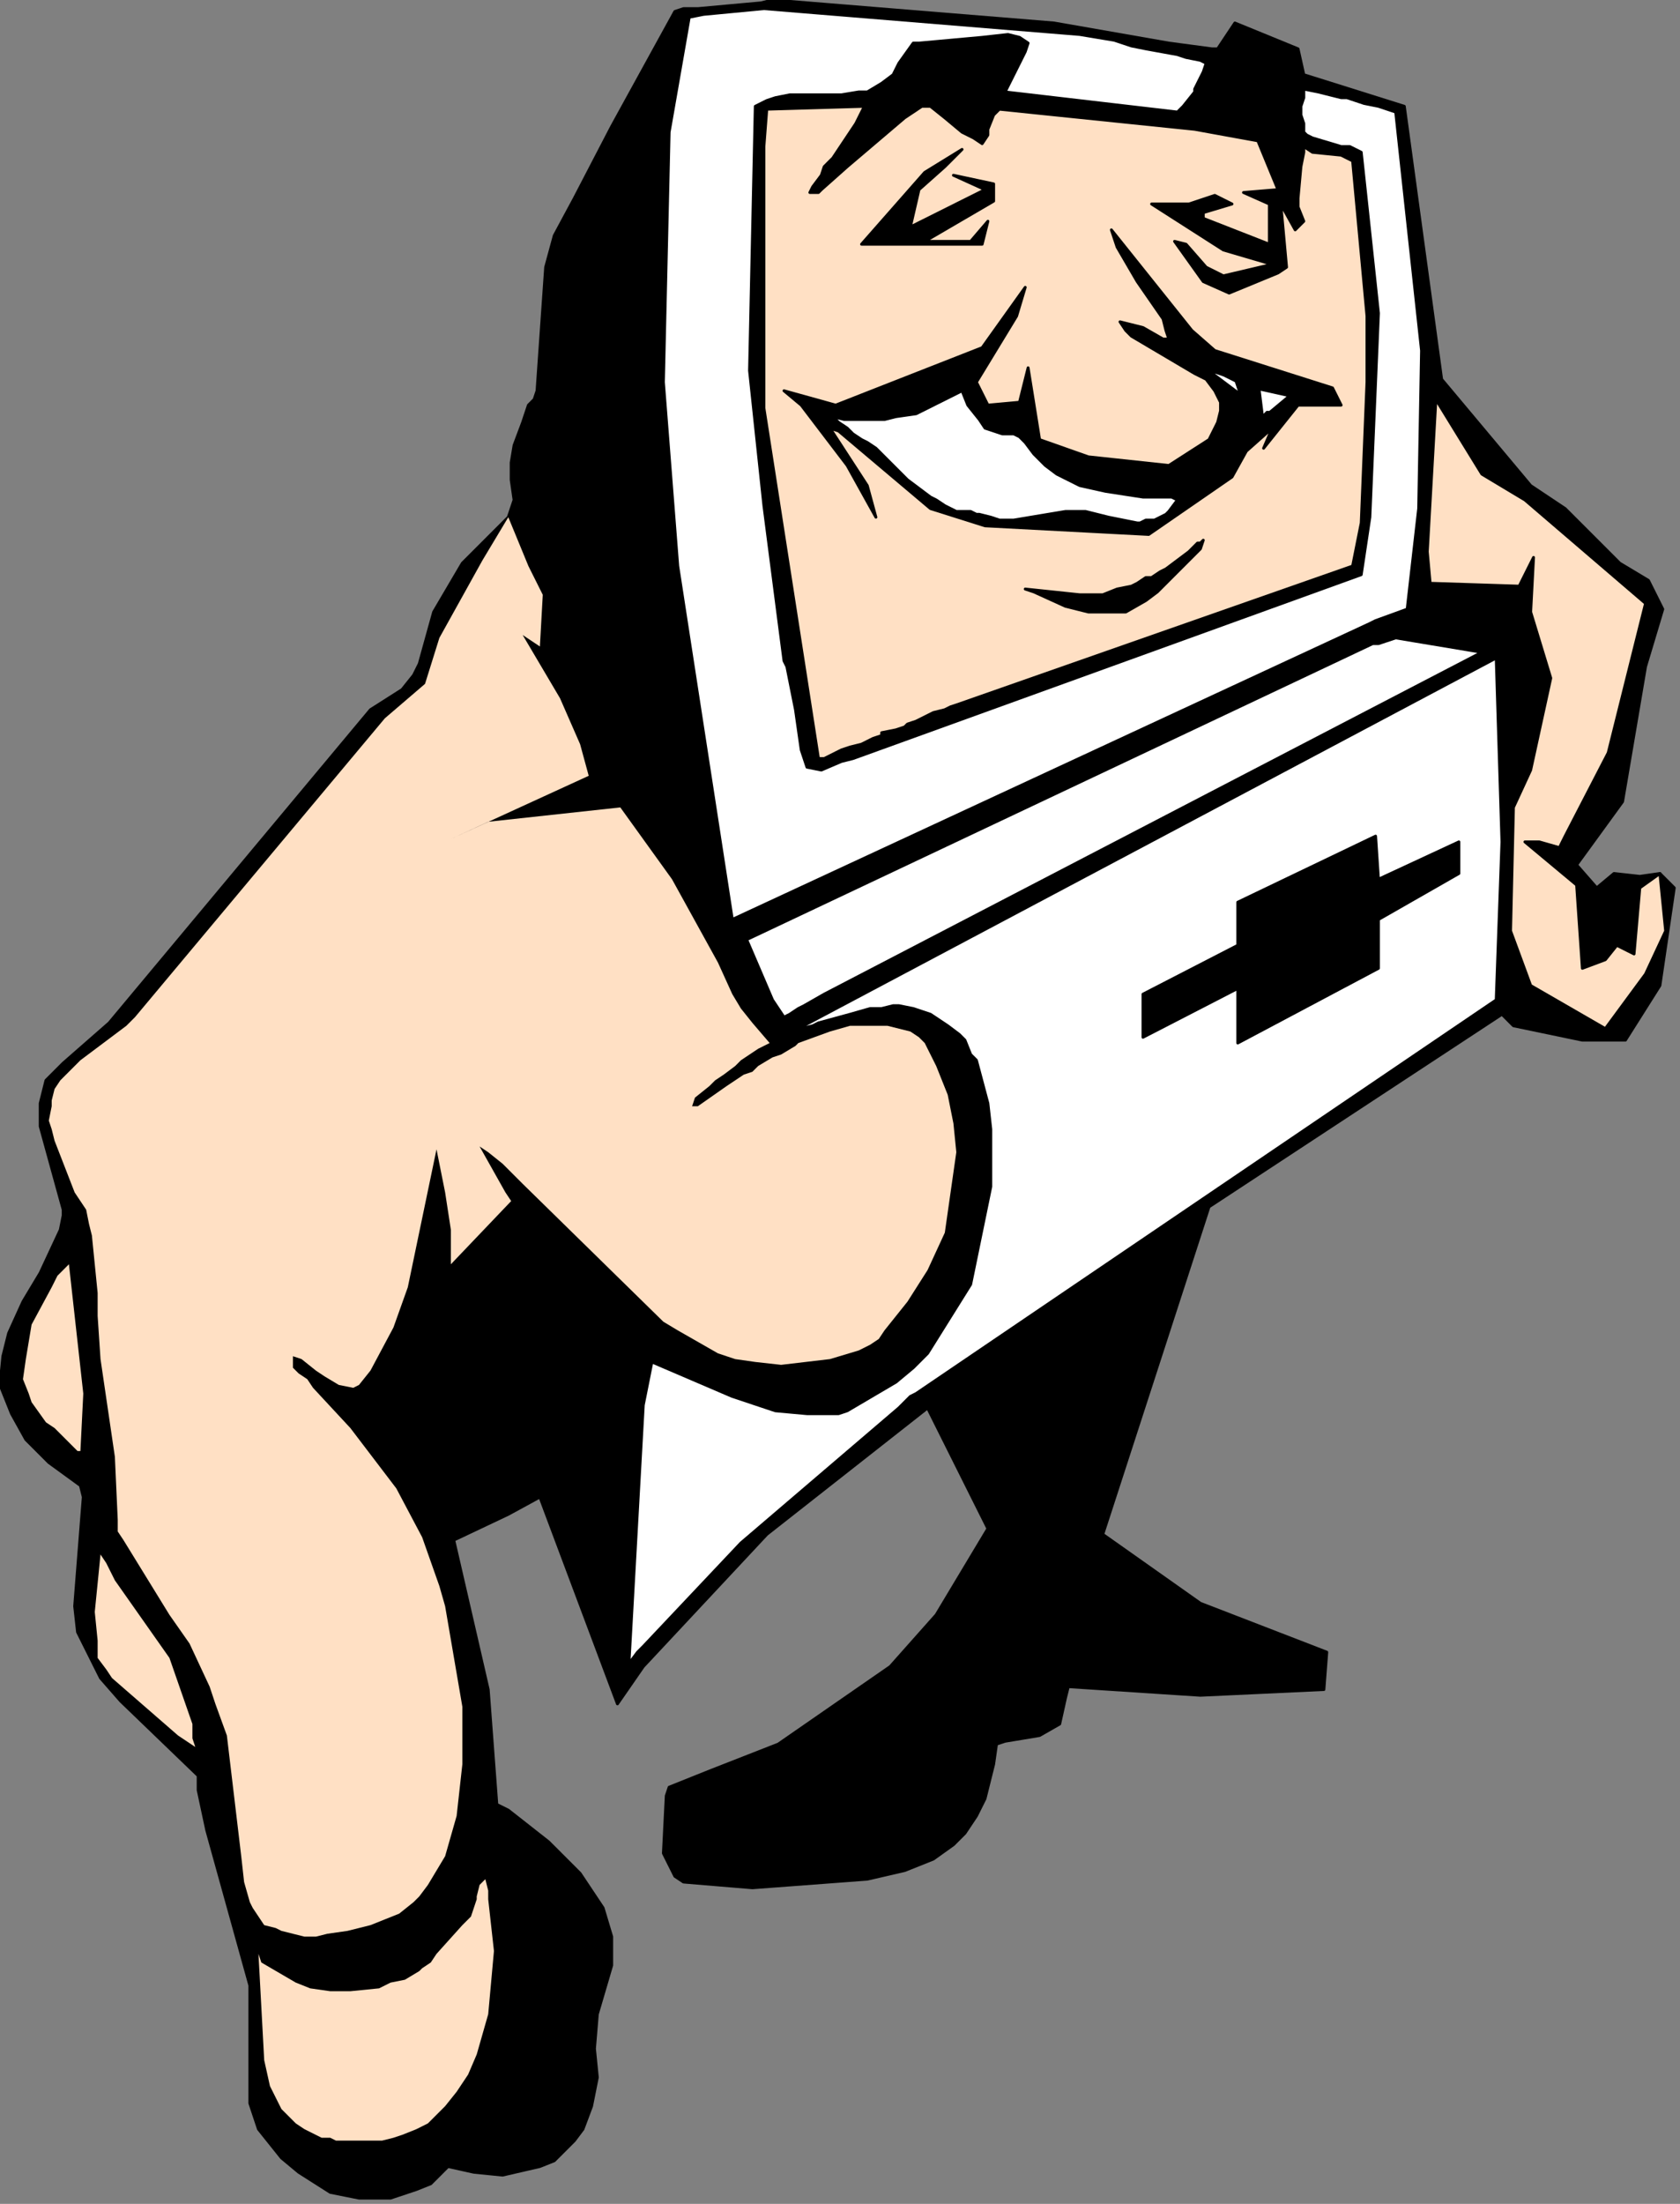 <?xml version="1.0" encoding="UTF-8" standalone="no"?>
<svg
   xmlns:dc="http://purl.org/dc/elements/1.1/"
   xmlns:cc="http://creativecommons.org/ns#"
   xmlns:rdf="http://www.w3.org/1999/02/22-rdf-syntax-ns#"
   xmlns:svg="http://www.w3.org/2000/svg"
   xmlns="http://www.w3.org/2000/svg"
   xmlns:sodipodi="http://sodipodi.sourceforge.net/DTD/sodipodi-0.dtd"
   xmlns:inkscape="http://www.inkscape.org/namespaces/inkscape"
   version="1.0"
   width="154.781mm"
   height="202.935mm"
   id="svg79"
   sodipodi:docname="DESKC001.WMF">
  <rect width="100%" height="100%" fill="#808080" stroke="none"/>
  <sodipodi:namedview
     pagecolor="#ffffff"
     bordercolor="#666666"
     borderopacity="1"
     objecttolerance="10"
     gridtolerance="10"
     guidetolerance="10"
     inkscape:pageopacity="0"
     inkscape:pageshadow="2"
     inkscape:window-width="640"
     inkscape:window-height="480"
     id="namedview81" />
  <defs
     id="defs3">
    <pattern
       id="WMFhbasepattern"
       patternUnits="userSpaceOnUse"
       width="6"
       height="6"
       x="0"
       y="0" />
  </defs>
  <path
     style="fill:#000000;fill-rule:evenodd;fill-opacity:1;stroke:none;"
     d="  M 578,304   L 583,309   L 578,343   L 566,362   L 551,362   L 527,357   L 523,353   L 421,420   L 384,534   L 418,558   L 462,575   L 461,588   L 418,590   L 372,587   L 371,591   L 369,600   L 362,604   L 350,606   L 347,607   L 346,614   L 343,626   L 340,632   L 336,638   L 332,642   L 325,647   L 315,651   L 302,654   L 262,657   L 238,655   L 235,653   L 233,649   L 231,645   L 232,625   L 233,622   L 248,616   L 271,607   L 310,580   L 326,562   L 344,532   L 323,490   L 267,534   L 224,580   L 215,593   L 188,521   L 177,527   L 158,536   L 170,588   L 173,628   L 177,630   L 191,641   L 202,652   L 210,664   L 213,674   L 213,684   L 208,701   L 207,713   L 208,723   L 206,733   L 203,741   L 200,745   L 193,752   L 188,754   L 175,757   L 165,756   L 156,754   L 150,760   L 145,762   L 136,765   L 125,765   L 115,763   L 104,756   L 98,751   L 90,741   L 87,732   L 87,691   L 72,637   L 69,623   L 69,618   L 42,592   L 35,584   L 31,576   L 27,568   L 26,559   L 29,521   L 28,517   L 17,509   L 9,501   L 4,492   L 0,482   L 1,472   L 3,464   L 8,453   L 14,443   L 21,428   L 22,423   L 22,421   L 14,392   L 14,384   L 16,376   L 22,370   L 38,356   L 129,247   L 140,240   L 144,235   L 146,231   L 151,213   L 161,196   L 177,180   L 179,174   L 178,167   L 178,161   L 179,155   L 182,147   L 183,144   L 184,141   L 186,139   L 187,136   L 190,93   L 193,82   L 200,69   L 213,44   L 235,4   L 238,3   L 243,3   L 265,1   L 269,0   L 367,8   L 407,15   L 422,17   L 424,17   L 430,8   L 452,17   L 454,26   L 489,37   L 502,132   L 533,169   L 545,177   L 564,196   L 574,202   L 579,212   L 573,232   L 565,279   L 549,301   L 556,309   L 562,304   L 571,305   L 578,304  z "
     id="path5" />
  <path
     style="fill:none;stroke:#000000;stroke-width:1px;stroke-linecap:round;stroke-linejoin:round;stroke-miterlimit:4;stroke-dasharray:none;stroke-opacity:1;"
     d="  M 578,304   L 583,309   L 578,343   L 566,362   L 551,362   L 527,357   L 523,353   L 421,420   L 384,534   L 418,558   L 462,575   L 461,588   L 418,590   L 372,587   L 371,591   L 369,600   L 362,604   L 350,606   L 347,607   L 346,614   L 343,626   L 340,632   L 336,638   L 332,642   L 325,647   L 315,651   L 302,654   L 262,657   L 238,655   L 235,653   L 233,649   L 231,645   L 232,625   L 233,622   L 248,616   L 271,607   L 310,580   L 326,562   L 344,532   L 323,490   L 267,534   L 224,580   L 215,593   L 188,521   L 177,527   L 158,536   L 170,588   L 173,628   L 177,630   L 191,641   L 202,652   L 210,664   L 213,674   L 213,684   L 208,701   L 207,713   L 208,723   L 206,733   L 203,741   L 200,745   L 193,752   L 188,754   L 175,757   L 165,756   L 156,754   L 150,760   L 145,762   L 136,765   L 125,765   L 115,763   L 104,756   L 98,751   L 90,741   L 87,732   L 87,691   L 72,637   L 69,623   L 69,618   L 42,592   L 35,584   L 31,576   L 27,568   L 26,559   L 29,521   L 28,517   L 17,509   L 9,501   L 4,492   L 0,482   L 1,472   L 3,464   L 8,453   L 14,443   L 21,428   L 22,423   L 22,421   L 14,392   L 14,384   L 16,376   L 22,370   L 38,356   L 129,247   L 140,240   L 144,235   L 146,231   L 151,213   L 161,196   L 177,180   L 179,174   L 178,167   L 178,161   L 179,155   L 182,147   L 183,144   L 184,141   L 186,139   L 187,136   L 190,93   L 193,82   L 200,69   L 213,44   L 235,4   L 238,3   L 243,3   L 265,1   L 269,0   L 367,8   L 407,15   L 422,17   L 424,17   L 430,8   L 452,17   L 454,26   L 489,37   L 502,132   L 533,169   L 545,177   L 564,196   L 574,202   L 579,212   L 573,232   L 565,279   L 549,301   L 556,309   L 562,304   L 571,305   L 578,304  "
     id="path7" />
  <path
     style="fill:#ffffff;fill-rule:evenodd;fill-opacity:1;stroke:none;"
     d="  M 521,229   L 276,359   L 277,359   L 279,358   L 283,357   L 285,356   L 296,353   L 303,351   L 307,351   L 311,350   L 313,350   L 318,351   L 324,353   L 324,353   L 330,357   L 334,360   L 336,362   L 338,367   L 340,369   L 344,384   L 345,393   L 345,413   L 338,447   L 323,471   L 318,476   L 312,481   L 295,491   L 292,492   L 281,492   L 270,491   L 255,486   L 227,474   L 224,489   L 219,579   L 222,575   L 224,573   L 258,537   L 313,490   L 313,490   L 317,486   L 319,485   L 521,348   L 523,293   L 521,229  z "
     id="path9" />
  <path
     style="fill:none;stroke:#000000;stroke-width:1px;stroke-linecap:round;stroke-linejoin:round;stroke-miterlimit:4;stroke-dasharray:none;stroke-opacity:1;"
     d="  M 521,229   L 276,359   L 277,359   L 279,358   L 283,357   L 285,356   L 296,353   L 303,351   L 307,351   L 311,350   L 313,350   L 318,351   L 324,353   L 324,353   L 330,357   L 334,360   L 336,362   L 338,367   L 340,369   L 344,384   L 345,393   L 345,413   L 338,447   L 323,471   L 318,476   L 312,481   L 295,491   L 292,492   L 281,492   L 270,491   L 255,486   L 227,474   L 224,489   L 219,579   L 222,575   L 224,573   L 258,537   L 313,490   L 313,490   L 317,486   L 319,485   L 521,348   L 523,293   L 521,229  "
     id="path11" />
  <path
     style="fill:#ffffff;fill-rule:evenodd;fill-opacity:1;stroke:none;"
     d="  M 266,3   L 245,5   L 240,6   L 233,46   L 231,133   L 236,197   L 255,320   L 477,217   L 479,216   L 490,212   L 494,177   L 495,122   L 486,39   L 483,38   L 480,37   L 475,36   L 472,35   L 469,34   L 467,34   L 459,32   L 454,31   L 454,34   L 453,37   L 453,40   L 454,43   L 454,46   L 455,47   L 457,48   L 467,51   L 470,51   L 474,53   L 480,109   L 477,180   L 474,200   L 297,264   L 293,265   L 286,268   L 281,267   L 280,264   L 279,261   L 277,247   L 274,232   L 273,230   L 266,176   L 261,129   L 263,37   L 267,35   L 270,34   L 275,33   L 293,33   L 299,32   L 302,32   L 307,29   L 311,26   L 313,22   L 318,15   L 320,15   L 342,13   L 351,12   L 355,13   L 358,15   L 357,18   L 350,32   L 410,39   L 412,37   L 416,32   L 416,31   L 419,25   L 420,22   L 418,21   L 413,20   L 410,19   L 399,17   L 394,16   L 388,14   L 376,12   L 266,3  z "
     id="path13" />
  <path
     style="fill:none;stroke:#000000;stroke-width:1px;stroke-linecap:round;stroke-linejoin:round;stroke-miterlimit:4;stroke-dasharray:none;stroke-opacity:1;"
     d="  M 266,3   L 245,5   L 240,6   L 233,46   L 231,133   L 236,197   L 255,320   L 477,217   L 479,216   L 490,212   L 494,177   L 495,122   L 486,39   L 483,38   L 480,37   L 475,36   L 472,35   L 469,34   L 467,34   L 459,32   L 454,31   L 454,34   L 453,37   L 453,40   L 454,43   L 454,46   L 455,47   L 457,48   L 467,51   L 470,51   L 474,53   L 480,109   L 477,180   L 474,200   L 297,264   L 293,265   L 286,268   L 281,267   L 280,264   L 279,261   L 277,247   L 274,232   L 273,230   L 266,176   L 261,129   L 263,37   L 267,35   L 270,34   L 275,33   L 293,33   L 299,32   L 302,32   L 307,29   L 311,26   L 313,22   L 318,15   L 320,15   L 342,13   L 351,12   L 355,13   L 358,15   L 357,18   L 350,32   L 410,39   L 412,37   L 416,32   L 416,31   L 419,25   L 420,22   L 418,21   L 413,20   L 410,19   L 399,17   L 394,16   L 388,14   L 376,12   L 266,3  "
     id="path15" />
  <path
     style="fill:#ffffff;fill-rule:evenodd;fill-opacity:1;stroke:none;"
     d="  M 486,222   L 480,224   L 478,224   L 260,327   L 269,348   L 273,354   L 275,353   L 278,351   L 280,350   L 287,346   L 516,227   L 486,222  z "
     id="path17" />
  <path
     style="fill:none;stroke:#000000;stroke-width:1px;stroke-linecap:round;stroke-linejoin:round;stroke-miterlimit:4;stroke-dasharray:none;stroke-opacity:1;"
     d="  M 486,222   L 480,224   L 478,224   L 260,327   L 269,348   L 273,354   L 275,353   L 278,351   L 280,350   L 287,346   L 516,227   L 486,222  "
     id="path19" />
  <path
     style="fill:#ffe0c4;fill-rule:evenodd;fill-opacity:1;stroke:none;"
     d="  M 301,37   L 267,38   L 266,51   L 266,142   L 285,264   L 287,264   L 293,261   L 296,260   L 300,259   L 304,257   L 307,256   L 307,255   L 312,254   L 315,253   L 316,252   L 319,251   L 325,248   L 329,247   L 331,246   L 334,245   L 471,197   L 474,182   L 476,133   L 476,110   L 471,56   L 467,54   L 457,53   L 454,51   L 454,53   L 453,58   L 452,69   L 452,72   L 454,77   L 451,80   L 446,71   L 448,93   L 445,95   L 428,102   L 419,98   L 409,84   L 413,85   L 420,93   L 426,96   L 443,92   L 426,87   L 401,71   L 414,71   L 423,68   L 429,71   L 419,74   L 419,76   L 442,85   L 442,71   L 433,67   L 445,66   L 438,49   L 416,45   L 348,38   L 346,40   L 344,45   L 344,47   L 342,50   L 339,48   L 335,46   L 329,41   L 324,37   L 321,37   L 318,39   L 315,41   L 295,58   L 286,66   L 285,67   L 282,67   L 283,65   L 286,61   L 287,58   L 290,55   L 298,43   L 300,39   L 301,37  z "
     id="path21" />
  <path
     style="fill:none;stroke:#000000;stroke-width:1px;stroke-linecap:round;stroke-linejoin:round;stroke-miterlimit:4;stroke-dasharray:none;stroke-opacity:1;"
     d="  M 301,37   L 267,38   L 266,51   L 266,142   L 285,264   L 287,264   L 293,261   L 296,260   L 300,259   L 304,257   L 307,256   L 307,255   L 312,254   L 315,253   L 316,252   L 319,251   L 325,248   L 329,247   L 331,246   L 334,245   L 471,197   L 474,182   L 476,133   L 476,110   L 471,56   L 467,54   L 457,53   L 454,51   L 454,53   L 453,58   L 452,69   L 452,72   L 454,77   L 451,80   L 446,71   L 448,93   L 445,95   L 428,102   L 419,98   L 409,84   L 413,85   L 420,93   L 426,96   L 443,92   L 426,87   L 401,71   L 414,71   L 423,68   L 429,71   L 419,74   L 419,76   L 442,85   L 442,71   L 433,67   L 445,66   L 438,49   L 416,45   L 348,38   L 346,40   L 344,45   L 344,47   L 342,50   L 339,48   L 335,46   L 329,41   L 324,37   L 321,37   L 318,39   L 315,41   L 295,58   L 286,66   L 285,67   L 282,67   L 283,65   L 286,61   L 287,58   L 290,55   L 298,43   L 300,39   L 301,37  "
     id="path23" />
  <path
     style="fill:#ffe0c4;fill-rule:evenodd;fill-opacity:1;stroke:none;"
     d="  M 578,304   L 571,309   L 569,332   L 563,329   L 559,334   L 551,337   L 549,308   L 531,293   L 536,293   L 543,295   L 545,291   L 560,262   L 573,210   L 531,174   L 516,165   L 500,139   L 497,192   L 498,203   L 529,204   L 534,194   L 533,213   L 540,236   L 533,268   L 527,281   L 526,324   L 533,343   L 559,358   L 573,339   L 580,324   L 578,304  z "
     id="path25" />
  <path
     style="fill:none;stroke:#000000;stroke-width:1px;stroke-linecap:round;stroke-linejoin:round;stroke-miterlimit:4;stroke-dasharray:none;stroke-opacity:1;"
     d="  M 578,304   L 571,309   L 569,332   L 563,329   L 559,334   L 551,337   L 549,308   L 531,293   L 536,293   L 543,295   L 545,291   L 560,262   L 573,210   L 531,174   L 516,165   L 500,139   L 497,192   L 498,203   L 529,204   L 534,194   L 533,213   L 540,236   L 533,268   L 527,281   L 526,324   L 533,343   L 559,358   L 573,339   L 580,324   L 578,304  "
     id="path27" />
  <path
     style="fill:#000000;fill-rule:evenodd;fill-opacity:1;stroke:none;"
     d="  M 387,80   L 389,86   L 396,98   L 405,111   L 406,115   L 407,118   L 405,118   L 398,114   L 390,112   L 392,115   L 394,117   L 416,130   L 420,132   L 423,136   L 425,140   L 425,143   L 424,147   L 421,153   L 407,162   L 379,159   L 362,153   L 358,128   L 355,140   L 344,141   L 340,133   L 354,110   L 357,100   L 342,121   L 291,141   L 273,136   L 279,141   L 295,162   L 305,180   L 302,169   L 289,149   L 292,150   L 324,177   L 343,183   L 400,186   L 429,166   L 434,157   L 443,149   L 440,156   L 452,141   L 467,141   L 464,135   L 423,122   L 415,115   L 387,80  z "
     id="path29" />
  <path
     style="fill:none;stroke:#000000;stroke-width:1px;stroke-linecap:round;stroke-linejoin:round;stroke-miterlimit:4;stroke-dasharray:none;stroke-opacity:1;"
     d="  M 387,80   L 389,86   L 396,98   L 405,111   L 406,115   L 407,118   L 405,118   L 398,114   L 390,112   L 392,115   L 394,117   L 416,130   L 420,132   L 423,136   L 425,140   L 425,143   L 424,147   L 421,153   L 407,162   L 379,159   L 362,153   L 358,128   L 355,140   L 344,141   L 340,133   L 354,110   L 357,100   L 342,121   L 291,141   L 273,136   L 279,141   L 295,162   L 305,180   L 302,169   L 289,149   L 292,150   L 324,177   L 343,183   L 400,186   L 429,166   L 434,157   L 443,149   L 440,156   L 452,141   L 467,141   L 464,135   L 423,122   L 415,115   L 387,80  "
     id="path31" />
  <path
     style="fill:#000000;fill-rule:evenodd;fill-opacity:1;stroke:none;"
     d="  M 479,291   L 431,314   L 431,329   L 398,346   L 398,361   L 431,344   L 431,363   L 480,337   L 480,320   L 508,304   L 508,293   L 480,306   L 479,291  z "
     id="path33" />
  <path
     style="fill:none;stroke:#000000;stroke-width:1px;stroke-linecap:round;stroke-linejoin:round;stroke-miterlimit:4;stroke-dasharray:none;stroke-opacity:1;"
     d="  M 479,291   L 431,314   L 431,329   L 398,346   L 398,361   L 431,344   L 431,363   L 480,337   L 480,320   L 508,304   L 508,293   L 480,306   L 479,291  "
     id="path35" />
  <path
     style="fill:#ffe0c4;fill-rule:evenodd;fill-opacity:1;stroke:none;"
     d="  M 169,654   L 167,656   L 166,660   L 166,661   L 164,667   L 161,670   L 152,680   L 150,683   L 147,685   L 146,686   L 141,689   L 136,690   L 132,692   L 122,693   L 115,693   L 108,692   L 103,690   L 91,683   L 90,680   L 92,717   L 94,726   L 96,730   L 98,734   L 103,739   L 106,741   L 112,744   L 115,744   L 117,745   L 120,745   L 126,745   L 133,745   L 137,744   L 140,743   L 145,741   L 149,739   L 152,736   L 155,733   L 159,728   L 161,725   L 163,722   L 166,715   L 170,701   L 172,679   L 170,661   L 170,658   L 169,654  z "
     id="path37" />
  <path
     style="fill:none;stroke:#000000;stroke-width:1px;stroke-linecap:round;stroke-linejoin:round;stroke-miterlimit:4;stroke-dasharray:none;stroke-opacity:1;"
     d="  M 185,430   L 176,437   L 172,439   L 166,443   L 163,446   L 160,448   L 157,450   L 153,451   L 150,461   L 148,467   L 146,475   L 142,482   L 134,497   L 139,502   L 142,506   L 146,512   L 148,516   L 152,520   L 154,518   L 161,516   L 180,504   L 184,500   L 186,498   L 188,496   L 190,495   L 195,490   L 201,482   L 208,472   L 212,463   L 212,461   L 211,459   L 206,453   L 201,447   L 196,440   L 191,434   L 185,430  "
     id="path39" />
  <path
     style="fill:none;stroke:#000000;stroke-width:1px;stroke-linecap:round;stroke-linejoin:round;stroke-miterlimit:4;stroke-dasharray:none;stroke-opacity:1;"
     d="  M 191,520   L 195,516   L 197,514   L 202,509   L 207,504   L 208,503   L 213,496   L 219,488   L 216,575   L 208,558   L 195,527   L 193,523   L 191,520  "
     id="path41" />
  <path
     style="fill:none;stroke:#000000;stroke-width:1px;stroke-linecap:round;stroke-linejoin:round;stroke-miterlimit:4;stroke-dasharray:none;stroke-opacity:1;"
     d="  M 179,663   L 179,675   L 178,705   L 174,721   L 173,726   L 168,741   L 171,741   L 174,741   L 178,741   L 182,739   L 185,738   L 187,737   L 191,734   L 193,731   L 196,725   L 198,716   L 198,710   L 198,703   L 196,695   L 190,681   L 180,666   L 179,663  "
     id="path43" />
  <path
     style="fill:#ffe0c4;fill-rule:evenodd;fill-opacity:1;stroke:none;"
     d="  M 35,541   L 33,561   L 34,571   L 34,577   L 37,581   L 39,584   L 62,604   L 68,608   L 67,605   L 67,600   L 59,577   L 40,550   L 37,544   L 35,541  z "
     id="path45" />
  <path
     style="fill:#ffe0c4;fill-rule:evenodd;fill-opacity:1;stroke:none;"
     d="  M 24,440   L 22,442   L 20,444   L 18,448   L 11,461   L 9,473   L 8,480   L 10,485   L 11,488   L 16,495   L 19,497   L 24,502   L 27,505   L 28,505   L 29,485   L 24,440  z "
     id="path47" />
  <path
     style="fill:#000000;fill-rule:evenodd;fill-opacity:1;stroke:none;"
     d="  M 419,188   L 418,189   L 417,189   L 414,192   L 406,198   L 404,199   L 401,201   L 399,201   L 396,203   L 394,204   L 389,205   L 384,207   L 380,207   L 376,207   L 357,205   L 360,206   L 371,211   L 379,213   L 384,213   L 392,213   L 399,209   L 403,206   L 406,203   L 413,196   L 416,193   L 418,191   L 419,188  z "
     id="path49" />
  <path
     style="fill:none;stroke:#000000;stroke-width:1px;stroke-linecap:round;stroke-linejoin:round;stroke-miterlimit:4;stroke-dasharray:none;stroke-opacity:1;"
     d="  M 419,188   L 418,189   L 417,189   L 414,192   L 406,198   L 404,199   L 401,201   L 399,201   L 396,203   L 394,204   L 389,205   L 384,207   L 380,207   L 376,207   L 357,205   L 360,206   L 371,211   L 379,213   L 384,213   L 392,213   L 399,209   L 403,206   L 406,203   L 413,196   L 416,193   L 418,191   L 419,188  "
     id="path51" />
  <path
     style="fill:none;stroke:#000000;stroke-width:1px;stroke-linecap:round;stroke-linejoin:round;stroke-miterlimit:4;stroke-dasharray:none;stroke-opacity:1;"
     d="  M 173,634   L 171,641   L 171,646   L 173,648   L 176,653   L 178,655   L 193,676   L 195,679   L 201,684   L 202,683   L 203,680   L 203,671   L 202,666   L 201,663   L 200,661   L 195,654   L 193,652   L 190,648   L 179,638   L 179,638   L 176,636   L 173,634  "
     id="path53" />
  <path
     style="fill:#000000;fill-rule:evenodd;fill-opacity:1;stroke:none;"
     d="  M 335,52   L 322,60   L 300,85   L 342,85   L 344,77   L 338,84   L 322,84   L 346,70   L 346,64   L 332,61   L 343,66   L 317,79   L 320,66   L 329,58   L 335,52  z "
     id="path55" />
  <path
     style="fill:none;stroke:#000000;stroke-width:1px;stroke-linecap:round;stroke-linejoin:round;stroke-miterlimit:4;stroke-dasharray:none;stroke-opacity:1;"
     d="  M 335,52   L 322,60   L 300,85   L 342,85   L 344,77   L 338,84   L 322,84   L 346,70   L 346,64   L 332,61   L 343,66   L 317,79   L 320,66   L 329,58   L 335,52  "
     id="path57" />
  <path
     style="fill:none;stroke:#000000;stroke-width:1px;stroke-linecap:round;stroke-linejoin:round;stroke-miterlimit:4;stroke-dasharray:none;stroke-opacity:1;"
     d="  M 283,626   L 280,625   L 274,626   L 243,626   L 237,627   L 247,629   L 269,629   L 283,626  "
     id="path59" />
  <path
     style="fill:none;stroke:#000000;stroke-width:1px;stroke-linecap:round;stroke-linejoin:round;stroke-miterlimit:4;stroke-dasharray:none;stroke-opacity:1;"
     d="  M 567,307   L 565,308   L 565,308   L 559,312   L 559,317   L 562,325   L 564,326   L 564,319   L 565,314   L 566,310   L 567,307  "
     id="path61" />
  <path
     style="fill:none;stroke:#000000;stroke-width:1px;stroke-linecap:round;stroke-linejoin:round;stroke-miterlimit:4;stroke-dasharray:none;stroke-opacity:1;"
     d="  M 525,335   L 524,343   L 524,346   L 527,349   L 529,351   L 532,352   L 536,353   L 539,351   L 536,348   L 533,347   L 530,345   L 527,342   L 526,337   L 525,335  "
     id="path63" />
  <path
     style="fill:none;stroke:#000000;stroke-width:1px;stroke-linecap:round;stroke-linejoin:round;stroke-miterlimit:4;stroke-dasharray:none;stroke-opacity:1;"
     d="  M 433,37   L 423,41   L 435,44   L 433,37  "
     id="path65" />
  <path
     style="fill:#ffffff;fill-rule:evenodd;fill-opacity:1;stroke:none;"
     d="  M 335,136   L 325,141   L 321,143   L 319,144   L 312,145   L 308,146   L 300,146   L 294,146   L 290,145   L 292,147   L 295,149   L 297,151   L 300,153   L 302,154   L 305,156   L 316,167   L 324,173   L 326,174   L 329,176   L 333,178   L 335,178   L 338,178   L 340,179   L 341,179   L 345,180   L 348,181   L 353,181   L 371,178   L 378,178   L 386,180   L 396,182   L 397,182   L 399,181   L 402,181   L 406,179   L 407,178   L 410,174   L 408,173   L 398,173   L 385,171   L 376,169   L 368,165   L 364,162   L 360,158   L 357,154   L 355,152   L 353,151   L 349,151   L 346,150   L 343,149   L 341,146   L 337,141   L 335,136  z "
     id="path67" />
  <path
     style="fill:none;stroke:#000000;stroke-width:1px;stroke-linecap:round;stroke-linejoin:round;stroke-miterlimit:4;stroke-dasharray:none;stroke-opacity:1;"
     d="  M 335,136   L 325,141   L 321,143   L 319,144   L 312,145   L 308,146   L 300,146   L 294,146   L 290,145   L 292,147   L 295,149   L 297,151   L 300,153   L 302,154   L 305,156   L 316,167   L 324,173   L 326,174   L 329,176   L 333,178   L 335,178   L 338,178   L 340,179   L 341,179   L 345,180   L 348,181   L 353,181   L 371,178   L 378,178   L 386,180   L 396,182   L 397,182   L 399,181   L 402,181   L 406,179   L 407,178   L 410,174   L 408,173   L 398,173   L 385,171   L 376,169   L 368,165   L 364,162   L 360,158   L 357,154   L 355,152   L 353,151   L 349,151   L 346,150   L 343,149   L 341,146   L 337,141   L 335,136  "
     id="path69" />
  <path
     style="fill:#ffffff;fill-rule:evenodd;fill-opacity:1;stroke:none;"
     d="  M 439,136   L 440,144   L 441,143   L 442,143   L 448,138   L 439,136  z "
     id="path71" />
  <path
     style="fill:#ffffff;fill-rule:evenodd;fill-opacity:1;stroke:none;"
     d="  M 431,136   L 430,133   L 426,131   L 423,130   L 431,136  z "
     id="path73" />
  <path
     style="fill:#ffe0c4;fill-rule:evenodd;fill-opacity:1;stroke:none;"
     d="  M 177,180   L 184,197   L 189,207   L 188,225   L 182,221   L 195,243   L 202,259   L 205,270   L 157,292   L 170,286   L 216,281   L 234,306   L 250,335   L 255,346   L 258,351   L 262,356   L 268,363   L 264,365   L 258,369   L 256,371   L 252,374   L 249,376   L 247,378   L 242,382   L 241,385   L 243,385   L 253,378   L 259,374   L 262,373   L 264,371   L 269,368   L 272,367   L 277,364   L 278,363   L 289,359   L 296,357   L 303,357   L 309,357   L 317,359   L 320,361   L 322,363   L 326,371   L 330,381   L 332,391   L 333,401   L 331,415   L 329,429   L 323,442   L 316,453   L 308,463   L 306,466   L 303,468   L 299,470   L 289,473   L 272,475   L 263,474   L 256,473   L 250,471   L 236,463   L 231,460   L 182,412   L 175,405   L 170,401   L 167,399   L 176,415   L 178,418   L 157,440   L 157,428   L 155,415   L 152,400   L 142,448   L 137,462   L 129,477   L 125,482   L 123,483   L 118,482   L 113,479   L 110,477   L 105,473   L 102,472   L 102,476   L 104,478   L 107,480   L 109,483   L 122,497   L 138,518   L 147,535   L 153,552   L 155,559   L 161,594   L 161,614   L 159,632   L 155,646   L 149,656   L 146,660   L 144,662   L 139,666   L 134,668   L 129,670   L 121,672   L 114,673   L 110,674   L 106,674   L 98,672   L 96,671   L 92,670   L 90,667   L 88,664   L 87,662   L 85,655   L 84,646   L 79,604   L 75,593   L 73,587   L 66,572   L 59,562   L 43,536   L 41,533   L 41,529   L 40,507   L 35,473   L 34,458   L 34,450   L 32,430   L 31,426   L 30,421   L 28,418   L 26,415   L 19,397   L 18,393   L 17,390   L 18,385   L 18,383   L 19,379   L 21,376   L 23,374   L 28,369   L 44,357   L 47,354   L 134,250   L 148,238   L 153,222   L 168,195   L 177,180  z "
     id="path75" />
  <path
     style="fill:none;stroke:#000000;stroke-width:1px;stroke-linecap:round;stroke-linejoin:round;stroke-miterlimit:4;stroke-dasharray:none;stroke-opacity:1;"
     d="  M 212,173   L 215,169   L 219,161   L 222,150   L 223,134   L 222,124   L 221,122   L 220,119   L 217,117   L 215,117   L 212,118   L 209,119   L 203,122   L 198,125   L 195,129   L 192,131   L 193,101   L 194,91   L 196,85   L 198,81   L 202,73   L 204,67   L 231,19   L 234,15   L 228,125   L 229,150   L 243,278   L 248,306   L 221,275   L 205,241   L 212,235   L 217,231   L 219,225   L 220,222   L 222,216   L 222,209   L 221,198   L 218,190   L 216,184   L 213,181   L 209,175   L 212,173  "
     id="path77" />
</svg>
